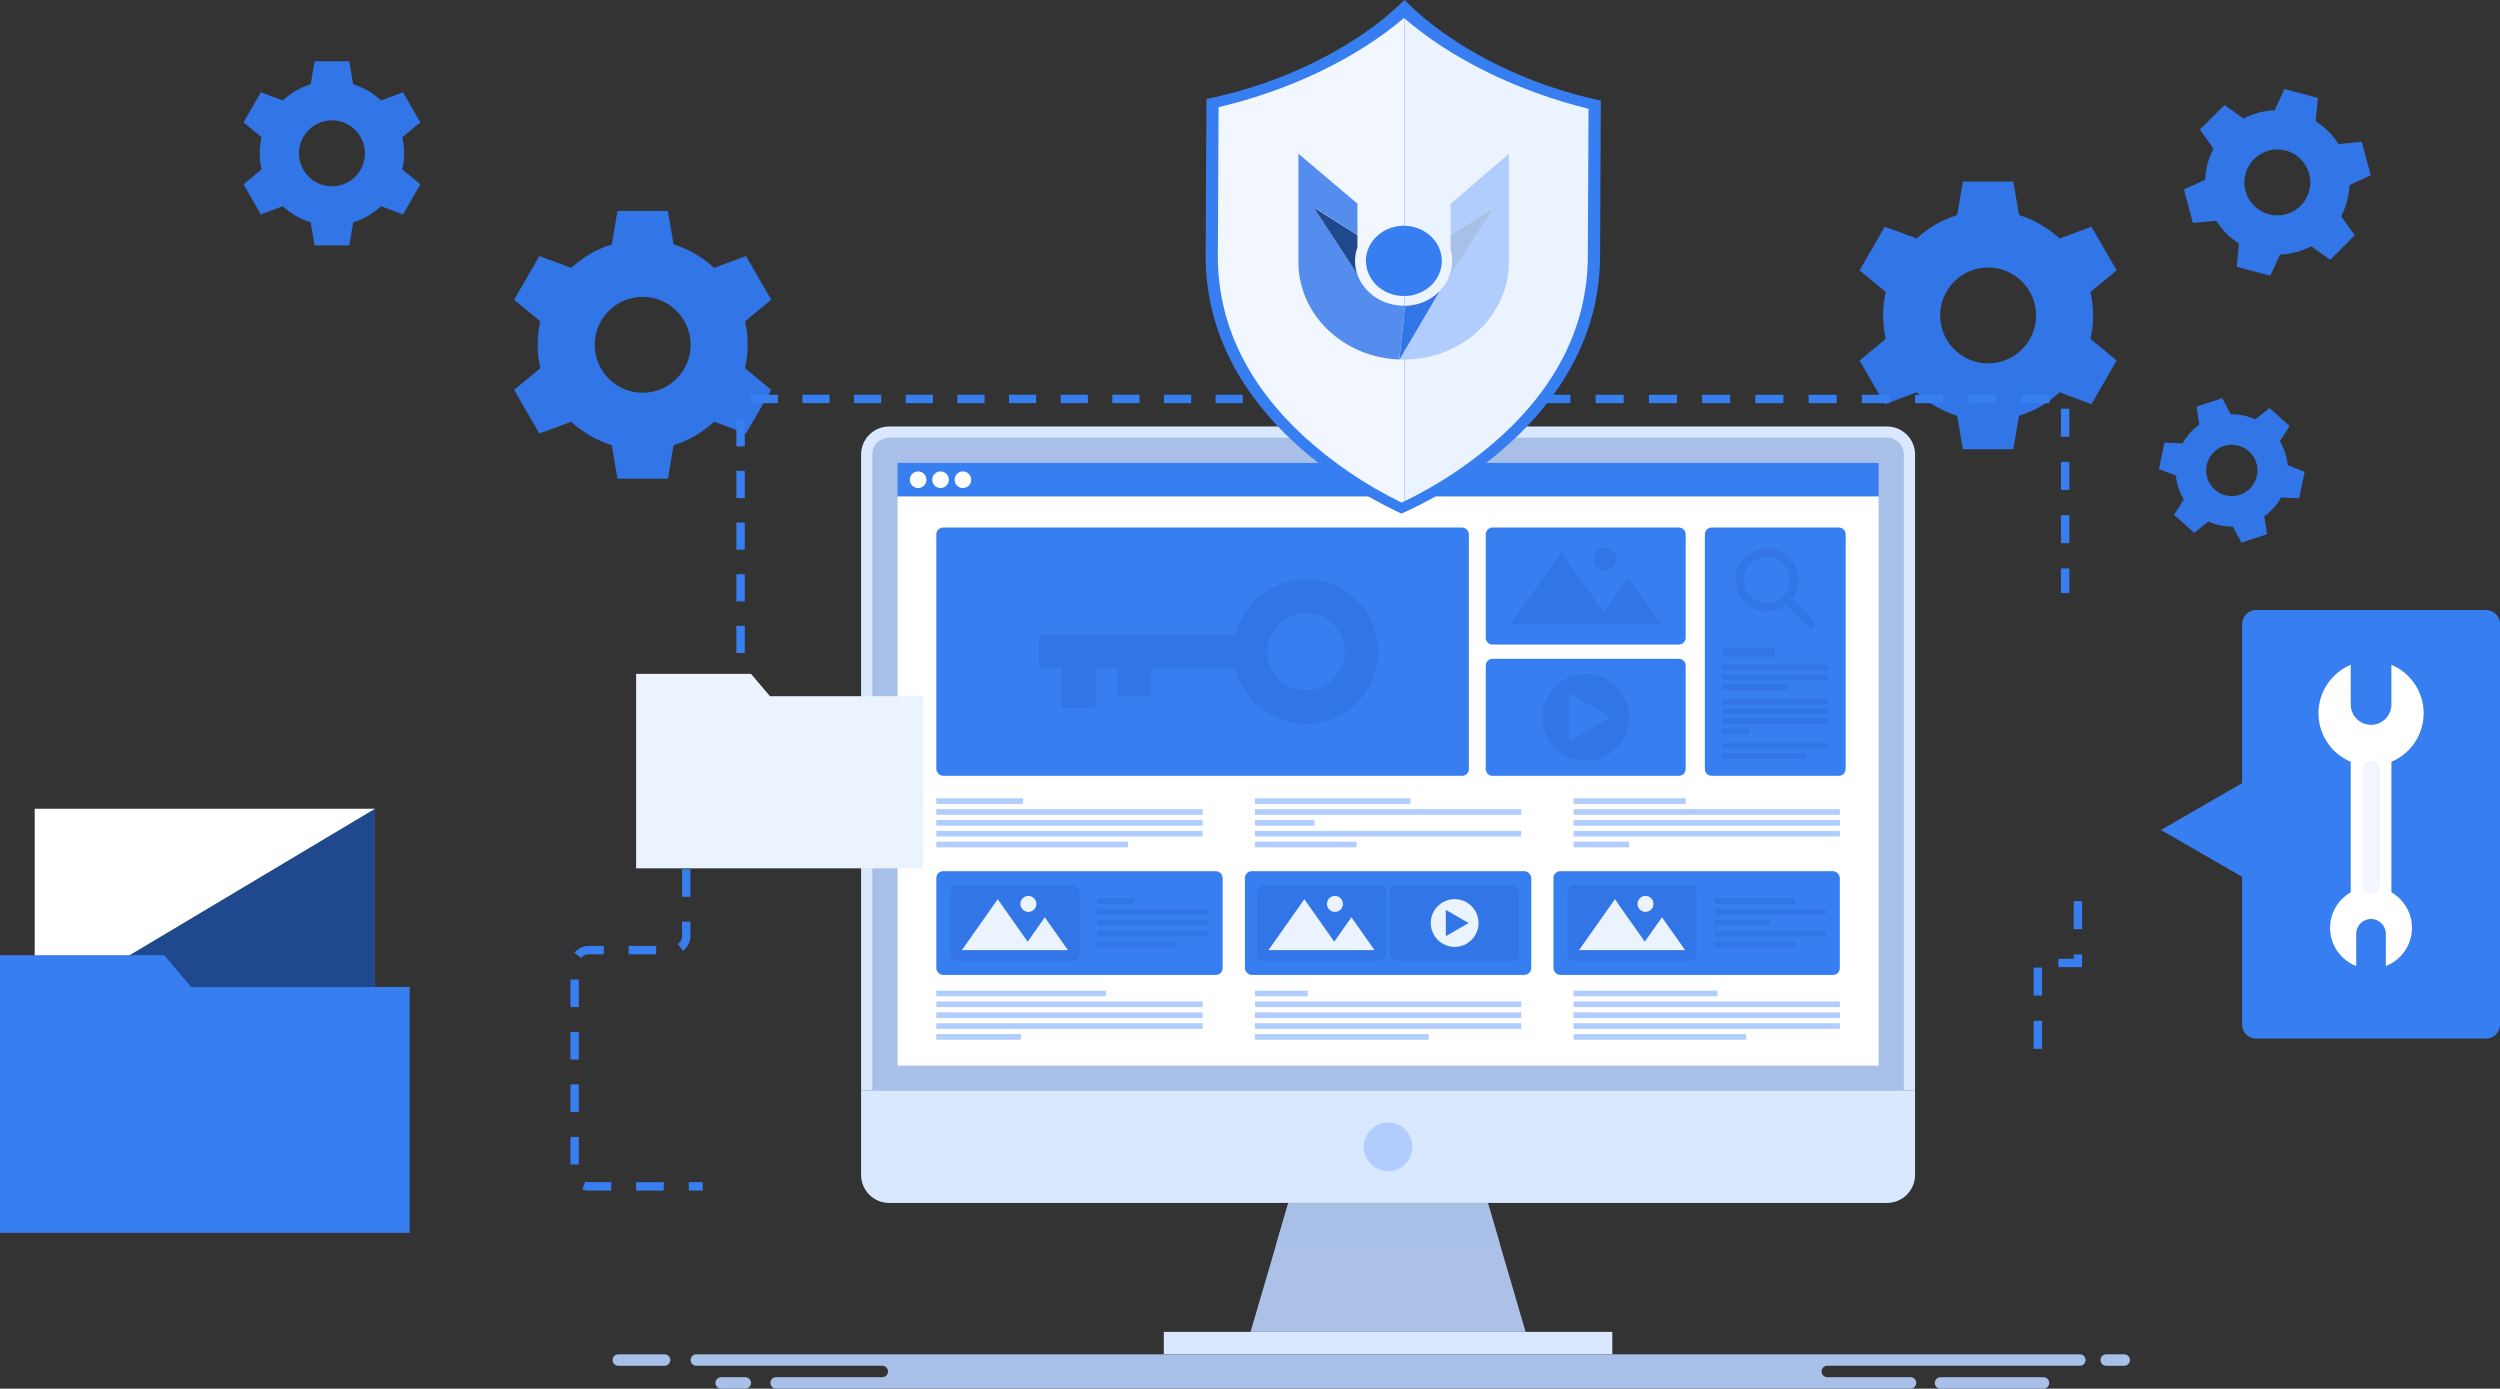 <?xml version="1.0" encoding="UTF-8"?>
<svg id="Layer_2" data-name="Layer 2" xmlns="http://www.w3.org/2000/svg" viewBox="0 0 783.13 435">
  <rect x="0" y="0" width="783.13" height="435" fill="#333333" stroke="none"/>
  <defs>
    <style>
      .cls-1 {
        fill: #ebf3ff;
      }

      .cls-2 {
        fill: #fff;
      }

      .cls-3 {
        fill: #377ef0;
      }

      .cls-4 {
        fill: #d9e7ff;
      }

      .cls-5 {
        fill: #f1f6ff;
      }

      .cls-6 {
        fill: #3275e7;
      }

      .cls-7 {
        fill: #548dee;
      }

      .cls-8 {
        fill: #1f488d;
      }

      .cls-9 {
        fill: #b1cdfd;
      }

      .cls-10 {
        fill: #abc1e8;
      }

      .cls-11 {
        fill: #a8bfe7;
      }
    </style>
  </defs>
  <g id="Layer_1-2" data-name="Layer 1">
    <g>
      <g>
        <g>
          <path class="cls-6" d="M655.67,98.81c0-2.52-.29-4.97-.83-7.33l8.21-6.79-7.9-13.68-9.99,3.71c-3.58-3.33-7.91-5.87-12.7-7.35l-1.78-10.49h-15.8l-1.78,10.49c-4.79,1.47-9.12,4.02-12.7,7.35l-9.99-3.71-7.9,13.68,8.21,6.79c-.54,2.36-.83,4.81-.83,7.33s.29,4.97,.83,7.33l-8.21,6.79,7.9,13.68,9.99-3.71c3.58,3.33,7.91,5.87,12.7,7.35l1.78,10.49h15.8l1.78-10.49c4.79-1.47,9.12-4.02,12.7-7.35l9.99,3.71,7.9-13.68-8.21-6.79c.54-2.36,.83-4.81,.83-7.33Zm-32.89,15.02c-8.3,0-15.02-6.73-15.02-15.02s6.73-15.02,15.02-15.02,15.02,6.73,15.02,15.02-6.73,15.02-15.02,15.02Z"/>
          <path class="cls-6" d="M729.37,41.15c-1.23-1.23-2.56-2.28-3.97-3.16l.69-7.3-10.5-2.81-3.05,6.66c-3.36,.12-6.7,.99-9.75,2.6l-5.97-4.24-7.68,7.68,4.24,5.97c-1.61,3.05-2.48,6.39-2.6,9.75l-6.66,3.05,2.81,10.49,7.3-.69c.89,1.41,1.94,2.74,3.16,3.97,1.23,1.23,2.56,2.28,3.97,3.16l-.69,7.3,10.5,2.81,3.05-6.66c3.36-.12,6.7-.99,9.75-2.6l5.97,4.24,7.68-7.68-4.24-5.97c1.62-3.05,2.48-6.39,2.6-9.75l6.66-3.05-2.81-10.5-7.3,.69c-.89-1.41-1.94-2.74-3.16-3.97Zm-8.69,23.3c-4.03,4.03-10.58,4.03-14.61,0s-4.03-10.58,0-14.61,10.58-4.03,14.61,0,4.03,10.58,0,14.61Z"/>
          <path class="cls-6" d="M702.71,130.13c-1.32-.28-2.64-.39-3.93-.36l-2.66-5.04-8.03,2.64,.85,5.64c-2.13,1.51-3.94,3.5-5.23,5.85l-5.69-.21-1.72,8.27,5.3,2.08c.25,2.67,1.11,5.21,2.46,7.45l-3.03,4.83,6.3,5.63,4.45-3.56c1.18,.54,2.43,.96,3.75,1.24,1.32,.28,2.64,.39,3.93,.36l2.66,5.04,8.03-2.64-.85-5.64c2.13-1.51,3.94-3.5,5.23-5.85l5.69,.21,1.72-8.27-5.3-2.08c-.25-2.67-1.11-5.21-2.46-7.45l3.03-4.83-6.3-5.63-4.45,3.56c-1.18-.54-2.43-.96-3.75-1.24Zm4.28,18.87c-.91,4.35-5.16,7.13-9.51,6.23-4.35-.9-7.13-5.16-6.23-9.51,.9-4.35,5.16-7.13,9.51-6.23,4.35,.9,7.13,5.16,6.23,9.51Z"/>
        </g>
        <g>
          <path class="cls-6" d="M234.21,108.01c0-2.52-.29-4.97-.83-7.33l8.21-6.79-7.9-13.68-9.99,3.71c-3.58-3.33-7.91-5.87-12.7-7.35l-1.78-10.49h-15.8l-1.78,10.49c-4.79,1.47-9.12,4.02-12.7,7.35l-9.99-3.71-7.9,13.68,8.21,6.79c-.54,2.36-.83,4.81-.83,7.33s.29,4.97,.83,7.33l-8.21,6.79,7.9,13.68,9.99-3.71c3.58,3.33,7.91,5.87,12.7,7.35l1.78,10.49h15.8l1.78-10.49c4.79-1.47,9.12-4.02,12.7-7.35l9.99,3.71,7.9-13.68-8.21-6.79c.54-2.36,.83-4.81,.83-7.33Zm-32.89,15.02c-8.3,0-15.02-6.73-15.02-15.02s6.73-15.02,15.02-15.02,15.02,6.73,15.02,15.02-6.73,15.02-15.02,15.02Z"/>
          <path class="cls-6" d="M126.6,48.03c0-1.73-.2-3.42-.57-5.04l5.64-4.67-5.43-9.41-6.87,2.55c-2.46-2.29-5.44-4.04-8.74-5.05l-1.22-7.22h-10.87l-1.22,7.22c-3.3,1.01-6.27,2.76-8.74,5.05l-6.87-2.55-5.43,9.41,5.64,4.67c-.37,1.62-.57,3.31-.57,5.04s.2,3.42,.57,5.04l-5.64,4.67,5.43,9.41,6.87-2.55c2.46,2.29,5.44,4.04,8.74,5.05l1.22,7.22h10.87l1.22-7.22c3.3-1.01,6.27-2.76,8.74-5.05l6.87,2.55,5.43-9.41-5.64-4.67c.37-1.62,.57-3.31,.57-5.04Zm-22.62,10.33c-5.71,0-10.33-4.63-10.33-10.33s4.63-10.33,10.33-10.33,10.33,4.63,10.33,10.33-4.63,10.33-10.33,10.33Z"/>
        </g>
        <g>
          <g>
            <rect class="cls-3" x="213.66" y="260.11" width="2.63" height="4.39"/>
            <path class="cls-3" d="M207.92,372.95h-8.65v-2.63h8.65v2.63Zm-16.44,0h-7.08c-.69,0-1.36-.12-1.99-.36l.92-2.47c.34,.13,.7,.19,1.07,.19h7.08v2.63Zm-10.16-8.16h-2.63v-8.65h2.63v8.65Zm0-16.44h-2.63v-8.65h2.63v8.65Zm0-16.44h-2.63v-8.65h2.63v8.65Zm0-16.44h-2.63v-8.65h2.63v8.65Zm.68-15.38l-2.05-1.66c1.09-1.35,2.71-2.12,4.44-2.12h4.74v2.63h-4.74c-.93,0-1.8,.42-2.39,1.14Zm23.56-1.14h-8.65v-2.63h8.65v2.63Zm8.38-1.1l-1.56-2.12c.8-.59,1.26-1.49,1.26-2.48v-4.53h2.63v4.53c0,1.81-.87,3.53-2.34,4.61Zm2.34-16.92h-2.63v-8.65h2.63v8.65Z"/>
            <rect class="cls-3" x="215.74" y="370.31" width="4.39" height="2.63"/>
          </g>
          <g>
            <rect class="cls-3" x="230.67" y="228.4" width="2.63" height="4.39"/>
            <path class="cls-3" d="M233.3,220.74h-2.63v-8.52h2.63v8.52Zm0-16.18h-2.63v-8.52h2.63v8.52Zm0-16.18h-2.63v-8.52h2.63v8.52Zm0-16.18h-2.63v-8.52h2.63v8.52Zm0-16.18h-2.63v-8.52h2.63v8.52Zm0-16.18h-2.63v-8.52h2.63v8.52Zm2.25-13.44l-.71-2.54c.5-.14,1.02-.21,1.54-.21h7.32v2.63h-7.32c-.28,0-.56,.04-.83,.11Zm153.76-.11h-8.52v-2.63h8.52v2.63Zm-16.18,0h-8.52v-2.63h8.52v2.63Zm-16.18,0h-8.52v-2.63h8.52v2.63Zm-16.18,0h-8.52v-2.63h8.52v2.63Zm-16.18,0h-8.52v-2.63h8.52v2.63Zm-16.18,0h-8.52v-2.63h8.52v2.63Zm-16.18,0h-8.52v-2.63h8.52v2.63Zm-16.18,0h-8.52v-2.63h8.52v2.63Zm-16.18,0h-8.52v-2.63h8.52v2.63Z"/>
            <rect class="cls-3" x="396.99" y="123.65" width="4.39" height="2.63"/>
          </g>
          <path class="cls-3" d="M648.22,185.75h-2.63v-7.68h2.63v7.68Zm0-15.59h-2.63v-8.78h2.63v8.78Zm0-16.68h-2.63v-8.78h2.63v8.78Zm0-16.68h-2.63v-8.78h2.63v8.78Zm-6.17-10.51h-8.78v-2.63h8.78v2.63Zm-16.68,0h-8.78v-2.63h8.78v2.63Zm-16.68,0h-8.78v-2.63h8.78v2.63Zm-16.68,0h-8.78v-2.63h8.78v2.63Zm-16.68,0h-8.78v-2.63h8.78v2.63Zm-16.68,0h-8.78v-2.63h8.78v2.63Zm-16.68,0h-8.78v-2.63h8.78v2.63Zm-16.68,0h-8.78v-2.63h8.78v2.63Zm-16.68,0h-8.78v-2.63h8.78v2.63Zm-16.68,0h-8.78v-2.63h8.78v2.63Z"/>
          <path class="cls-3" d="M639.67,328.55h-2.63v-8.78h2.63v8.78Zm0-16.68h-2.63v-8.78h2.63v8.78Zm12.55-8.92h-7.42v-2.63h4.79v-1.36h2.63v3.99Zm0-11.89h-2.63v-8.78h2.63v8.78Z"/>
        </g>
        <g>
          <g>
            <g>
              <rect class="cls-4" x="364.57" y="417.21" width="140.49" height="7.02"/>
              <polygon class="cls-10" points="477.9 417.21 391.74 417.21 403.57 376.82 466.07 376.82 477.9 417.21"/>
              <polygon class="cls-11" points="466.07 376.82 403.57 376.82 399.84 389.55 469.8 389.55 466.07 376.82"/>
            </g>
            <g>
              <path class="cls-4" d="M599.9,142.38c0-4.85-3.93-8.78-8.78-8.78H278.52c-4.85,0-8.78,3.93-8.78,8.78v199.32h330.15V142.38Z"/>
              <path class="cls-11" d="M273.25,341.7V142.38c0-2.91,2.36-5.27,5.27-5.27h312.59c2.91,0,5.27,2.36,5.27,5.27v199.32H273.25Z"/>
              <g>
                <path class="cls-4" d="M269.74,341.7v26.34c0,4.85,3.93,8.78,8.78,8.78h312.59c4.85,0,8.78-3.93,8.78-8.78v-26.34H269.74Z"/>
                <circle class="cls-9" cx="434.82" cy="359.26" r="7.61"/>
              </g>
            </g>
          </g>
          <g>
            <g>
              <rect class="cls-3" x="281.16" y="145.01" width="307.32" height="10.54"/>
              <rect class="cls-2" x="281.16" y="155.55" width="307.32" height="178.25"/>
              <g>
                <path class="cls-2" d="M290.21,150.28c0,1.43-1.16,2.6-2.6,2.6s-2.6-1.16-2.6-2.6,1.16-2.6,2.6-2.6,2.6,1.16,2.6,2.6Z"/>
                <path class="cls-2" d="M297.22,150.28c0,1.43-1.16,2.6-2.6,2.6s-2.6-1.16-2.6-2.6,1.16-2.6,2.6-2.6,2.6,1.16,2.6,2.6Z"/>
                <path class="cls-2" d="M304.23,150.28c0,1.43-1.16,2.6-2.6,2.6s-2.6-1.16-2.6-2.6,1.16-2.6,2.6-2.6,2.6,1.16,2.6,2.6Z"/>
              </g>
            </g>
            <g>
              <g>
                <rect class="cls-3" x="293.3" y="165.25" width="166.83" height="77.78" rx="2.13" ry="2.13"/>
                <path class="cls-6" d="M349.92,209.43v8.45h10.57v-8.45h26.59c2.38,9.95,11.33,17.35,22.01,17.35,12.5,0,22.64-10.13,22.64-22.64s-10.13-22.64-22.64-22.64c-10.68,0-19.63,7.4-22.01,17.35h-61.56v10.57h7.07v12.25h10.57v-12.25h6.77Zm59.16-17.35c6.67,0,12.07,5.4,12.07,12.07s-5.4,12.07-12.07,12.07-12.07-5.4-12.07-12.07,5.4-12.07,12.07-12.07Z"/>
              </g>
              <g>
                <path class="cls-3" d="M467.54,165.25h58.37c1.18,0,2.13,.96,2.13,2.13v32.4c0,1.18-.96,2.13-2.13,2.13h-58.37c-1.18,0-2.13-.96-2.13-2.13v-32.4c0-1.18,.96-2.13,2.13-2.13Z"/>
                <g>
                  <polygon class="cls-6" points="510.02 181.04 502.39 191.87 489.09 173 473.12 195.65 499.72 195.65 505.06 195.65 520.33 195.65 510.02 181.04"/>
                  <circle class="cls-6" cx="502.7" cy="175.08" r="3.57"/>
                </g>
              </g>
              <g>
                <path class="cls-3" d="M467.54,206.37h58.37c1.18,0,2.13,.96,2.13,2.13v32.4c0,1.18-.96,2.13-2.13,2.13h-58.37c-1.18,0-2.13-.96-2.13-2.13v-32.4c0-1.18,.96-2.13,2.13-2.13Z"/>
                <g>
                  <circle class="cls-6" cx="496.72" cy="224.71" r="13.61"/>
                  <polygon class="cls-3" points="504.67 224.71 491.7 217.22 491.7 232.19 504.67 224.71"/>
                </g>
              </g>
              <g>
                <path class="cls-3" d="M536.18,165.25h39.85c1.18,0,2.13,.96,2.13,2.13v73.51c0,1.18-.96,2.13-2.13,2.13h-39.85c-1.18,0-2.13-.96-2.13-2.13v-73.51c0-1.18,.96-2.13,2.13-2.13Z"/>
                <path class="cls-6" d="M568.15,194.41l-6.78-6.78c2.95-3.87,2.67-9.42-.86-12.96-3.85-3.85-10.11-3.85-13.96,0-3.85,3.85-3.85,10.11,0,13.96,3.53,3.53,9.09,3.81,12.96,.86l6.78,6.78c.51,.51,1.35,.51,1.86,0,.51-.51,.51-1.35,0-1.86Zm-9.51-7.64c-2.82,2.82-7.41,2.82-10.23,0-2.82-2.82-2.82-7.41,0-10.23,2.82-2.82,7.41-2.82,10.23,0,2.82,2.82,2.82,7.41,0,10.23Z"/>
                <g>
                  <rect class="cls-6" x="539.6" y="202.8" width="16.5" height="2.93"/>
                  <rect class="cls-6" x="539.6" y="208.17" width="33.18" height="1.77"/>
                  <rect class="cls-6" x="539.6" y="211.25" width="33.18" height="1.77"/>
                  <rect class="cls-6" x="539.6" y="214.32" width="20.63" height="1.77"/>
                  <rect class="cls-6" x="539.6" y="218.93" width="33.18" height="1.77"/>
                  <rect class="cls-6" x="539.6" y="222" width="33.18" height="1.77"/>
                  <rect class="cls-6" x="539.6" y="225.08" width="33.18" height="1.77"/>
                  <rect class="cls-6" x="539.6" y="228.15" width="8.25" height="1.77"/>
                  <rect class="cls-6" x="539.6" y="232.79" width="33.18" height="1.77"/>
                  <rect class="cls-6" x="539.6" y="235.86" width="26.34" height="1.77"/>
                </g>
              </g>
              <g>
                <g>
                  <rect class="cls-9" x="293.3" y="250.06" width="27.15" height="1.77"/>
                  <rect class="cls-9" x="293.3" y="253.46" width="83.42" height="1.77"/>
                  <rect class="cls-9" x="293.3" y="256.87" width="83.42" height="1.77"/>
                  <rect class="cls-9" x="293.3" y="260.27" width="83.42" height="1.77"/>
                  <rect class="cls-9" x="293.3" y="263.67" width="60.08" height="1.77"/>
                </g>
                <g>
                  <rect class="cls-9" x="393.11" y="250.06" width="48.73" height="1.77"/>
                  <rect class="cls-9" x="393.11" y="253.46" width="83.42" height="1.77"/>
                  <rect class="cls-9" x="393.11" y="256.87" width="18.66" height="1.77"/>
                  <rect class="cls-9" x="393.11" y="260.27" width="83.42" height="1.77"/>
                  <rect class="cls-9" x="393.11" y="263.67" width="31.83" height="1.77"/>
                </g>
                <g>
                  <rect class="cls-9" x="492.92" y="250.06" width="35.12" height="1.77"/>
                  <rect class="cls-9" x="492.92" y="253.46" width="83.42" height="1.77"/>
                  <rect class="cls-9" x="492.92" y="256.87" width="83.42" height="1.77"/>
                  <rect class="cls-9" x="492.92" y="260.27" width="83.42" height="1.77"/>
                  <rect class="cls-9" x="492.92" y="263.67" width="17.41" height="1.77"/>
                </g>
              </g>
              <g>
                <g>
                  <rect class="cls-9" x="293.3" y="310.32" width="53.13" height="1.77"/>
                  <rect class="cls-9" x="293.3" y="313.72" width="83.42" height="1.77"/>
                  <rect class="cls-9" x="293.3" y="317.12" width="83.42" height="1.77"/>
                  <rect class="cls-9" x="293.3" y="320.53" width="83.42" height="1.77"/>
                  <rect class="cls-9" x="293.3" y="323.93" width="26.56" height="1.77"/>
                </g>
                <g>
                  <rect class="cls-9" x="393.11" y="310.32" width="16.54" height="1.77"/>
                  <rect class="cls-9" x="393.11" y="313.72" width="83.42" height="1.77"/>
                  <rect class="cls-9" x="393.11" y="317.12" width="83.42" height="1.77"/>
                  <rect class="cls-9" x="393.11" y="320.53" width="83.42" height="1.77"/>
                  <rect class="cls-9" x="393.11" y="323.93" width="54.44" height="1.77"/>
                </g>
                <g>
                  <rect class="cls-9" x="492.92" y="310.32" width="45.07" height="1.77"/>
                  <rect class="cls-9" x="492.92" y="313.72" width="83.42" height="1.77"/>
                  <rect class="cls-9" x="492.92" y="317.12" width="83.42" height="1.77"/>
                  <rect class="cls-9" x="492.92" y="320.53" width="83.42" height="1.77"/>
                  <rect class="cls-9" x="492.92" y="323.93" width="54.07" height="1.77"/>
                </g>
              </g>
              <rect class="cls-3" x="293.3" y="272.9" width="89.71" height="32.49" rx="2.13" ry="2.13"/>
              <rect class="cls-3" x="389.96" y="272.9" width="89.71" height="32.49" rx="2.13" ry="2.13"/>
              <rect class="cls-3" x="486.62" y="272.9" width="89.71" height="32.49" rx="2.13" ry="2.13"/>
              <g>
                <path class="cls-6" d="M308.2,268.91h19.44c1.18,0,2.13,.96,2.13,2.13v36.2c0,1.18-.96,2.13-2.13,2.13h-19.44c-1.18,0-2.13-.96-2.13-2.13v-36.2c0-1.18,.96-2.13,2.13-2.13Z" transform="translate(607.06 -28.78) rotate(90)"/>
                <g>
                  <polygon class="cls-1" points="327.29 287.34 321.91 294.98 312.54 281.68 301.3 297.64 320.03 297.64 323.79 297.64 334.55 297.64 327.29 287.34"/>
                  <path class="cls-1" d="M324.65,283.15c0,1.39-1.12,2.51-2.51,2.51s-2.51-1.13-2.51-2.51,1.13-2.51,2.51-2.51,2.51,1.13,2.51,2.51Z"/>
                </g>
              </g>
              <g>
                <rect class="cls-6" x="402.11" y="268.91" width="23.71" height="40.47" rx="2.13" ry="2.13" transform="translate(703.1 -124.82) rotate(90)"/>
                <g>
                  <polygon class="cls-1" points="423.33 287.34 417.96 294.98 408.59 281.68 397.34 297.64 416.08 297.64 419.84 297.64 430.59 297.64 423.33 287.34"/>
                  <path class="cls-1" d="M420.69,283.15c0,1.39-1.12,2.51-2.51,2.51s-2.51-1.13-2.51-2.51,1.12-2.51,2.51-2.51,2.51,1.13,2.51,2.51Z"/>
                </g>
              </g>
              <g>
                <rect class="cls-6" x="443.82" y="268.91" width="23.71" height="40.47" rx="2.13" ry="2.13" transform="translate(744.81 -166.53) rotate(90)"/>
                <g>
                  <circle class="cls-1" cx="455.67" cy="289.14" r="7.48"/>
                  <polygon class="cls-6" points="460.04 289.14 452.91 285.02 452.91 293.26 460.04 289.14"/>
                </g>
              </g>
              <g>
                <rect class="cls-6" x="343.79" y="281.38" width="11.34" height="1.77"/>
                <rect class="cls-6" x="343.79" y="284.78" width="34.83" height="1.77"/>
                <rect class="cls-6" x="343.79" y="288.18" width="34.83" height="1.77"/>
                <rect class="cls-6" x="343.79" y="291.58" width="34.83" height="1.77"/>
                <rect class="cls-6" x="343.79" y="294.99" width="25.09" height="1.77"/>
              </g>
              <g>
                <rect class="cls-6" x="499.39" y="268.91" width="23.71" height="40.47" rx="2.13" ry="2.13" transform="translate(800.39 -222.11) rotate(90)"/>
                <g>
                  <polygon class="cls-1" points="520.62 287.34 515.24 294.98 505.87 281.68 494.62 297.64 513.36 297.64 517.12 297.64 527.88 297.64 520.62 287.34"/>
                  <path class="cls-1" d="M517.97,283.15c0,1.39-1.12,2.51-2.51,2.51s-2.51-1.13-2.51-2.51,1.13-2.51,2.51-2.51,2.51,1.13,2.51,2.51Z"/>
                </g>
              </g>
              <g>
                <rect class="cls-6" x="537.12" y="281.38" width="25.09" height="1.77"/>
                <rect class="cls-6" x="537.12" y="284.78" width="34.83" height="1.77"/>
                <rect class="cls-6" x="537.12" y="288.18" width="17.41" height="1.77"/>
                <rect class="cls-6" x="537.12" y="291.58" width="34.83" height="1.77"/>
                <rect class="cls-6" x="537.12" y="294.99" width="25.09" height="1.77"/>
              </g>
            </g>
          </g>
        </g>
        <g>
          <g>
            <rect class="cls-2" x="10.87" y="253.34" width="106.59" height="63.63"/>
            <polygon class="cls-8" points="117.46 253.34 10.87 316.97 117.46 316.97 117.46 253.34"/>
          </g>
          <polygon class="cls-3" points="59.87 309.18 51.41 299.21 0 299.21 0 309.18 0 315.72 0 386.2 128.33 386.2 128.33 309.18 59.87 309.18"/>
        </g>
        <g>
          <path class="cls-3" d="M778.74,191.09h-72c-2.42,0-4.39,1.97-4.39,4.39v49.83l-25.42,14.68,25.42,14.68v46.29c0,2.42,1.97,4.39,4.39,4.39h72c2.42,0,4.39-1.97,4.39-4.39v-125.47c0-2.42-1.97-4.39-4.39-4.39Z"/>
          <g>
            <path class="cls-2" d="M749.11,279.51v-40.88c5.93-2.49,10.1-8.35,10.1-15.19s-4.17-12.7-10.1-15.19v12.44c0,3.52-2.85,6.37-6.37,6.37s-6.37-2.85-6.37-6.37v-12.44c-5.93,2.49-10.1,8.35-10.1,15.19s4.17,12.7,10.1,15.19v40.88c-3.86,2.21-6.47,6.37-6.47,11.14,0,5.45,3.4,10.1,8.19,11.96v-10.1c0-2.56,2.08-4.64,4.64-4.64s4.64,2.08,4.64,4.64v10.1c4.79-1.86,8.19-6.51,8.19-11.96,0-4.77-2.61-8.93-6.47-11.14Z"/>
            <path class="cls-5" d="M742.74,280.02h0c-1.54,0-2.78-1.24-2.78-2.78v-36.17c0-1.54,1.24-2.78,2.78-2.78h0c1.54,0,2.78,1.24,2.78,2.78v36.17c0,1.54-1.24,2.78-2.78,2.78Z"/>
          </g>
        </g>
        <g>
          <path class="cls-11" d="M653.31,426.03h0c0-.99-.8-1.79-1.79-1.79H218.12c-.99,0-1.79,.8-1.79,1.79h0c0,.99,.8,1.79,1.79,1.79h58.26c.99,0,1.79,.8,1.79,1.79h0c0,.99-.8,1.79-1.79,1.79h-33.27c-.99,0-1.79,.8-1.79,1.79h0c0,.99,.8,1.79,1.79,1.79h355.37c.99,0,1.79-.8,1.79-1.79h0c0-.99-.8-1.79-1.79-1.79h-26.07c-.99,0-1.79-.8-1.79-1.79h0c0-.99,.8-1.79,1.79-1.79h79.11c.99,0,1.79-.8,1.79-1.79Z"/>
          <path class="cls-11" d="M208.18,427.83h-14.49c-.99,0-1.79-.8-1.79-1.79h0c0-.99,.8-1.79,1.79-1.79h14.49c.99,0,1.79,.8,1.79,1.79h0c0,.99-.8,1.79-1.79,1.79Z"/>
          <path class="cls-11" d="M640.14,435h-32.27c-.99,0-1.79-.8-1.79-1.79h0c0-.99,.8-1.79,1.79-1.79h32.27c.99,0,1.79,.8,1.79,1.79h0c0,.99-.8,1.79-1.79,1.79Z"/>
          <path class="cls-11" d="M233.47,435h-7.57c-.99,0-1.79-.8-1.79-1.79h0c0-.99,.8-1.79,1.79-1.79h7.57c.99,0,1.79,.8,1.79,1.79h0c0,.99-.8,1.79-1.79,1.79Z"/>
          <path class="cls-11" d="M665.42,427.83h-5.65c-.99,0-1.79-.8-1.79-1.79h0c0-.99,.8-1.79,1.79-1.79h5.65c.99,0,1.79,.8,1.79,1.79h0c0,.99-.8,1.79-1.79,1.79Z"/>
        </g>
        <polygon class="cls-1" points="241.19 218.08 235.26 211.1 199.27 211.1 199.27 218.08 199.27 222.66 199.27 272.01 289.12 272.01 289.12 218.08 241.19 218.08"/>
      </g>
      <g>
        <rect class="cls-4" x="438.6" y="9.71" width="1.89" height="1.32"/>
        <path class="cls-3" d="M439.95,0c-14.44,14.29-37.44,26.02-62.04,31.01,0,1.51-.06,9.95-.23,48.81-.26,51.86,53.04,77.19,61.3,81.06,8.01-3.42,61.99-28.72,62.25-80.55,.18-38.86,.23-47.3,.23-48.81-24.55-5.21-47.24-17.1-61.51-31.53Z"/>
        <path class="cls-5" d="M439.79,5.64c-14.86,12.62-35.45,22.55-58.07,27.94l-.23,46.25c-.12,21.17,8.98,40.29,26.99,56.9,9.1,8.3,19.29,15.2,30.59,20.71,.26-.13,.58-.27,.86-.41V5.74s-.08-.08-.14-.1Z"/>
        <path class="cls-1" d="M439.94,5.74V157.03c11.02-5.35,20.99-12.03,29.93-20.03,18.17-16.45,27.43-35.52,27.52-56.66l.22-46.25c-22.51-5.61-42.95-15.67-57.67-28.34Z"/>
        <path class="cls-7" d="M419.61,81.87c-.01-.43,.01-.86,.07-1.28-.06,.43-.09,.85-.07,1.28h0Zm1.14,25.25c-2.17-1.4-4.12-3.03-5.86-4.87-1.74-1.84-3.22-3.85-4.44-6.02-1.22-2.17-2.14-4.45-2.77-6.83-.63-2.38-.94-4.79-.94-7.24V48.17l18.48,15.61v9.8l-13.68-8.67,8.87,13.65,4.72,7.16c.23,.72,.53,1.42,.88,2.1,.35,.68,.76,1.32,1.23,1.94,.47,.62,.98,1.19,1.55,1.73,.57,.54,1.18,1.03,1.83,1.48,.65,.45,1.34,.85,2.06,1.19,.72,.35,1.47,.64,2.24,.87,.77,.24,1.56,.41,2.36,.53,.8,.12,1.61,.18,2.42,.18h.49l-.49,4.3-1.38,12.58c-3.16-.11-6.23-.64-9.22-1.57-2.99-.94-5.78-2.25-8.36-3.93Z"/>
        <path class="cls-3" d="M451.66,81.72c0,.69-.07,1.38-.21,2.06-.14,.68-.35,1.34-.62,1.98s-.61,1.26-1.01,1.84c-.4,.58-.85,1.13-1.36,1.64-.51,.51-1.06,.96-1.67,1.37-.6,.41-1.24,.76-1.91,1.06-.67,.3-1.37,.54-2.09,.71-.72,.18-1.46,.29-2.2,.34h-.81c-.7,0-1.4-.05-2.09-.17-.69-.11-1.37-.28-2.02-.51-.66-.22-1.29-.5-1.9-.83-.61-.33-1.18-.7-1.71-1.12-.53-.42-1.02-.88-1.47-1.39-.44-.5-.84-1.04-1.18-1.6-.34-.57-.63-1.16-.86-1.77-.23-.61-.4-1.24-.51-1.88-.09-.57-.15-1.15-.17-1.73,0-.71,.08-1.41,.22-2.1,.15-.69,.36-1.37,.65-2.02,.29-.65,.64-1.28,1.06-1.87,.42-.59,.89-1.14,1.42-1.65,.53-.51,1.11-.96,1.73-1.37,.62-.41,1.29-.75,1.98-1.04,.7-.29,1.42-.51,2.16-.67,.74-.16,1.5-.25,2.26-.28h.41c.78,0,1.54,.07,2.31,.22,.76,.14,1.5,.35,2.22,.63,.72,.28,1.4,.61,2.04,1.01,.65,.4,1.24,.85,1.8,1.36,.55,.51,1.04,1.06,1.48,1.65,.43,.6,.8,1.22,1.1,1.89,.3,.66,.53,1.35,.69,2.05,.16,.7,.24,1.41,.25,2.13v.07Z"/>
        <path class="cls-8" d="M425.12,85.79c-.43-1.33-.65-2.68-.65-4.07,0-1.44,.24-2.85,.74-4.22v-3.84l-13.68-8.67,13.6,20.81Z"/>
        <path class="cls-9" d="M454.42,63.85v9.73l13.6-8.67-14.25,22.16c-.66,1.47-1.56,2.8-2.69,3.99l-12.78,21.56h1.46c1.08,0,2.16-.05,3.23-.15,1.07-.1,2.14-.25,3.2-.44,1.06-.2,2.1-.44,3.14-.73,1.03-.29,2.05-.63,3.04-1.01,1-.38,1.97-.81,2.92-1.28,.95-.47,1.87-.99,2.77-1.54,.9-.56,1.76-1.15,2.59-1.79,.83-.63,1.63-1.31,2.39-2.01,.76-.71,1.48-1.45,2.17-2.22,.68-.77,1.32-1.57,1.92-2.41,.6-.83,1.15-1.69,1.66-2.57s.97-1.78,1.38-2.71c.41-.92,.77-1.86,1.08-2.82,.31-.96,.57-1.92,.78-2.9,.21-.98,.37-1.97,.47-2.96,.1-.99,.16-1.99,.15-2.99V48.17l-18.24,15.68Z"/>
        <path class="cls-11" d="M454.41,73.57v4.6c.33,1.16,.49,2.34,.49,3.55,0,1.88-.39,3.68-1.14,5.42l14.25-22.16-13.6,8.59Z"/>
        <path class="cls-6" d="M451.03,91.14c-1.38,1.44-3.01,2.57-4.89,3.38-1.88,.81-3.86,1.24-5.94,1.29l-.49,4.3-1.38,12.59,7.73-13.12,4.97-8.45Z"/>
      </g>
    </g>
  </g>
</svg>